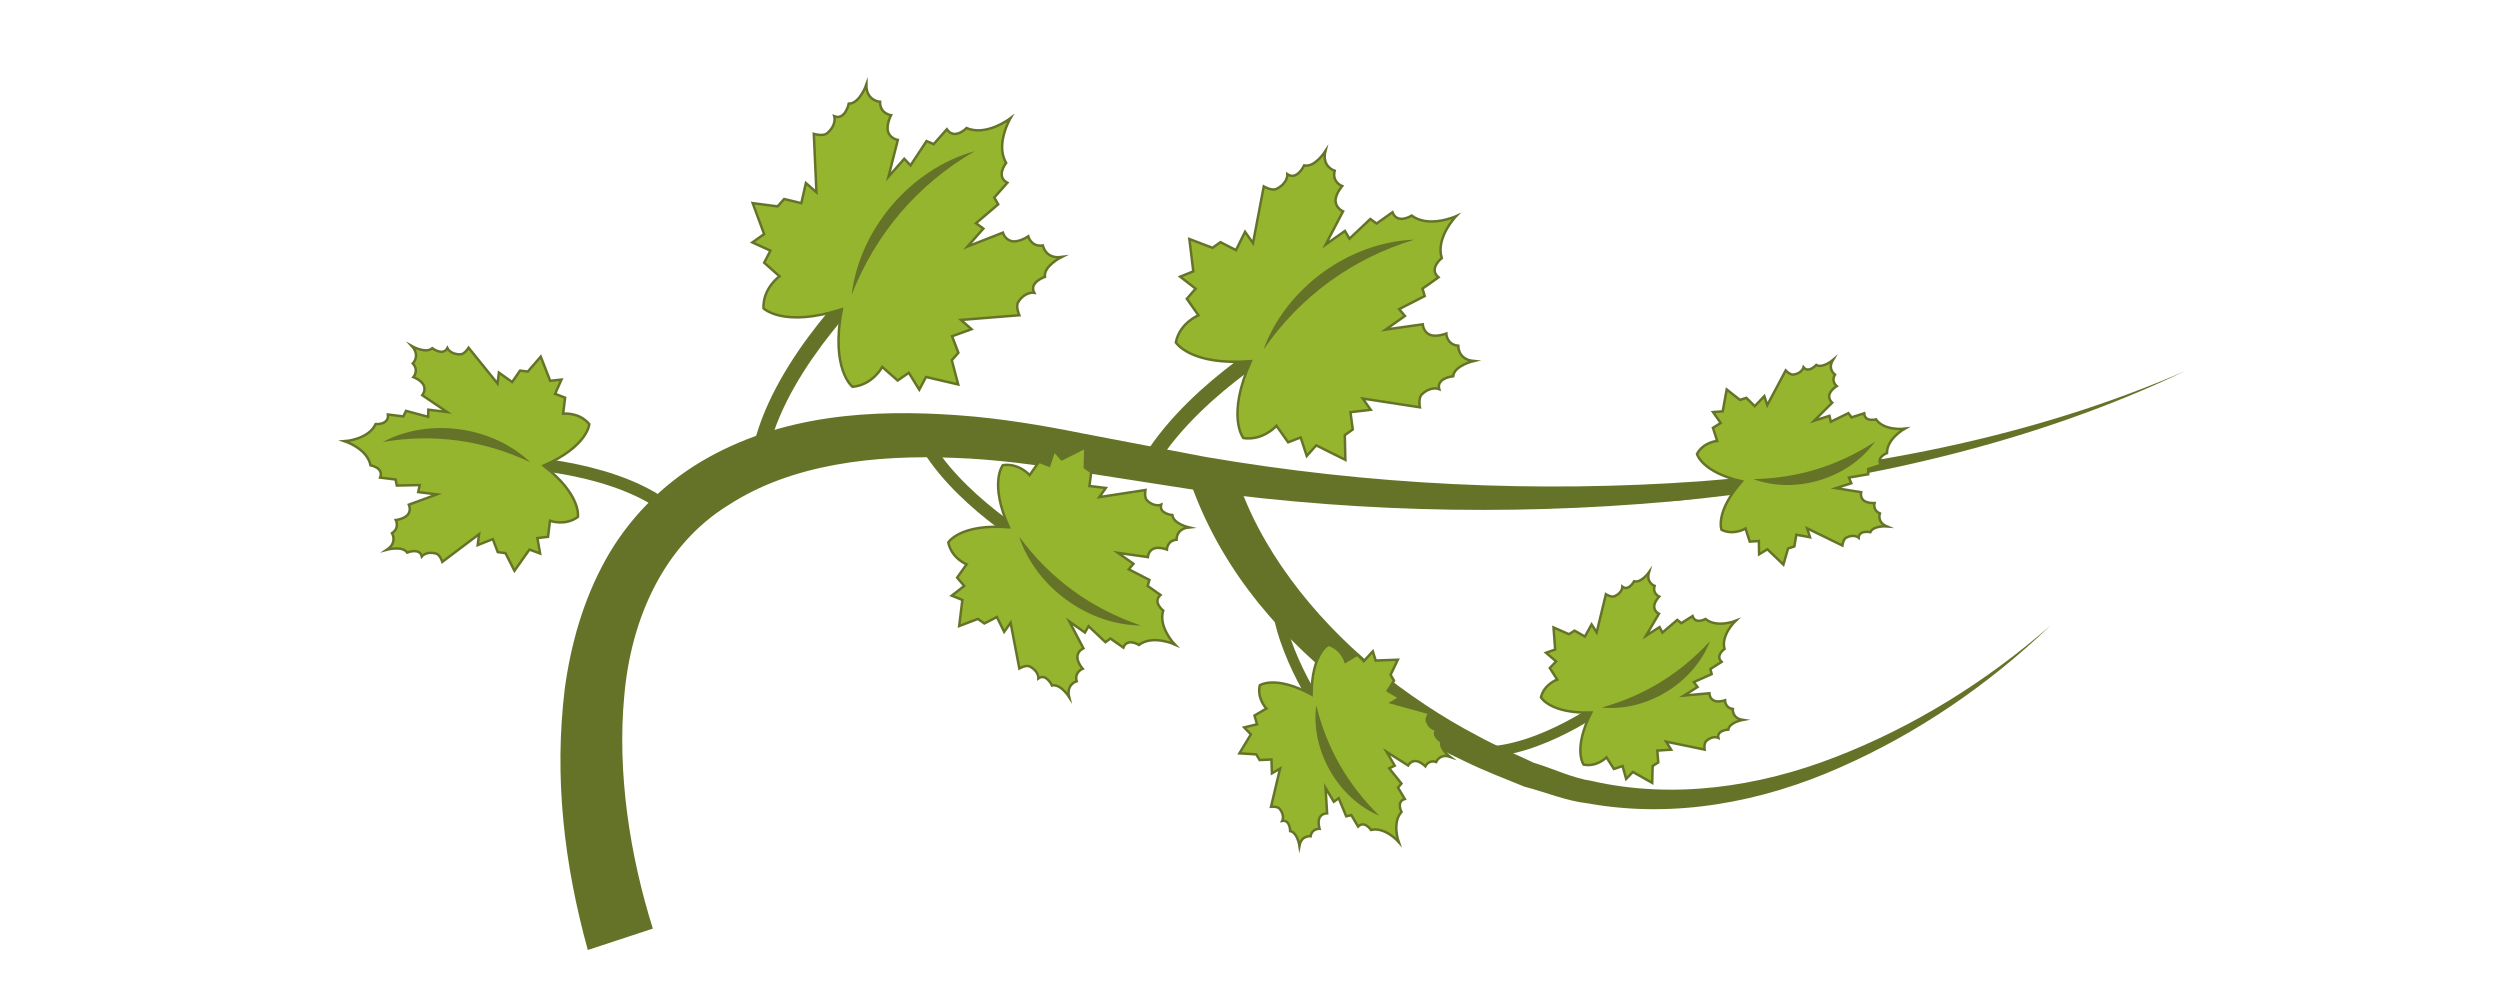 <?xml version="1.0" encoding="utf-8"?>
<!-- Generator: Adobe Illustrator 16.0.0, SVG Export Plug-In . SVG Version: 6.00 Build 0)  -->
<!DOCTYPE svg PUBLIC "-//W3C//DTD SVG 1.1//EN" "http://www.w3.org/Graphics/SVG/1.1/DTD/svg11.dtd">
<svg version="1.1" id="Слой_1" xmlns="http://www.w3.org/2000/svg" xmlns:xlink="http://www.w3.org/1999/xlink" x="0px" y="0px"
	 width="250px" height="100px" viewBox="0 0 250 100" enable-background="new 0 0 250 100" xml:space="preserve">
<g>
	<defs>
		<rect id="SVGID_7_" x="31.505" y="5" width="186.99" height="90"/>
	</defs>
	<clipPath id="SVGID_2_">
		<use xlink:href="#SVGID_7_"  overflow="visible"/>
	</clipPath>
	<path clip-path="url(#SVGID_2_)" fill="#657328" d="M123.607,47.489c2.273,7.226,7.635,14.126,13.871,19.278
		c3.196,2.576,6.62,4.903,10.297,6.82c1.809,0.998,3.734,1.809,5.612,2.692c1.943,0.579,3.811,1.516,5.838,1.827
		c8.028,1.827,16.591,0.624,24.378-2.425c7.81-3.03,15.088-7.56,21.444-13.132c-6.107,5.856-13.203,10.742-21.017,14.184
		c-7.782,3.46-16.599,5.171-25.255,3.602c-2.175-0.241-4.212-1.124-6.334-1.667c-1.993-0.82-4.012-1.578-5.951-2.532
		c-3.914-1.827-7.622-4.109-11.134-6.686c-6.909-5.34-12.914-11.937-16.158-20.782L123.607,47.489z"/>
	<path clip-path="url(#SVGID_2_)" fill="#657328" d="M65.871,50.917c-5.632-3.876-15.035-4.109-15.126-4.114l0.022-1.228
		c0.399,0.004,9.865,0.238,15.804,4.332L65.871,50.917z"/>
	<path clip-path="url(#SVGID_2_)" fill="#96B52E" d="M56.314,41.367l0.196-1.6l-0.999-0.384l0.635-1.423l-1.127,0.122l-0.945-2.42
		l-1.293,1.494l-0.775-0.096l-0.793,1.146l-1.324-0.949l-0.134,1.097l-2.897-3.58c0,0-0.392,0.648-0.813,0.658
		c-1.017,0.027-1.309-0.622-1.309-0.622c-0.43,0.822-1.511,0.011-1.511,0.011c-0.644,0.58-2.033-0.203-2.033-0.203
		c0.863,0.958,0.087,1.732,0.087,1.732c0.639,0.693,0.06,1.36,0.06,1.36s0.807,0.309,1.037,0.832c0.227,0.519-0.152,0.98-0.152,0.98
		l2.474,1.676l-1.865-0.23l-0.025,0.713l-2.208-0.595l-0.27,0.553l-1.542-0.188c0.127,1.06-1.228,0.958-1.228,0.958
		c-0.716,1.549-3.089,1.712-3.089,1.712s2.262,0.735,2.579,2.411c0,0,1.346,0.228,0.962,1.229l1.543,0.19l0.123,0.603l2.291-0.047
		l-0.149,0.7l1.865,0.231l-2.801,1.027c0,0,0.257,0.532-0.091,0.986c-0.353,0.452-1.21,0.554-1.21,0.554s0.403,0.789-0.383,1.311
		c0,0,0.566,0.937-0.502,1.649c0,0,1.538-0.411,2.018,0.294c0,0,1.241-0.518,1.461,0.384c0,0,0.446-0.563,1.425-0.285
		c0.405,0.105,0.628,0.828,0.628,0.828l3.675-2.768L47.77,54.51l1.511-0.598l0.495,1.302l0.771,0.1l0.898,1.764l1.502-2.121
		l1.063,0.393l-0.269-1.543l1.063-0.125L55,52.076c0,0,1.497,0.566,2.79-0.383c0,0,0.397-2.178-3.423-5.13
		c4.422-1.94,4.564-4.147,4.564-4.147C57.908,41.18,56.314,41.367,56.314,41.367"/>
	<path clip-path="url(#SVGID_2_)" fill="none" stroke="#657328" stroke-width="0.25" stroke-miterlimit="10" d="M56.314,41.367
		l0.196-1.6l-0.999-0.384l0.635-1.423l-1.127,0.122l-0.945-2.42l-1.293,1.494l-0.775-0.096l-0.793,1.146l-1.324-0.949l-0.134,1.097
		l-2.897-3.58c0,0-0.392,0.648-0.813,0.658c-1.017,0.027-1.309-0.622-1.309-0.622c-0.43,0.822-1.511,0.011-1.511,0.011
		c-0.644,0.58-2.033-0.203-2.033-0.203c0.863,0.958,0.087,1.732,0.087,1.732c0.639,0.693,0.06,1.36,0.06,1.36
		s0.807,0.309,1.037,0.832c0.227,0.519-0.152,0.98-0.152,0.98l2.474,1.676l-1.865-0.23l-0.025,0.713l-2.208-0.595l-0.27,0.553
		l-1.542-0.188c0.127,1.06-1.228,0.958-1.228,0.958c-0.716,1.549-3.089,1.712-3.089,1.712s2.262,0.735,2.579,2.411
		c0,0,1.346,0.228,0.962,1.229l1.543,0.19l0.123,0.603l2.291-0.047l-0.149,0.7l1.865,0.231l-2.801,1.027
		c0,0,0.257,0.532-0.091,0.986c-0.353,0.452-1.21,0.554-1.21,0.554s0.403,0.789-0.383,1.311c0,0,0.566,0.937-0.502,1.649
		c0,0,1.538-0.411,2.018,0.294c0,0,1.241-0.518,1.461,0.384c0,0,0.446-0.563,1.425-0.285c0.405,0.105,0.628,0.828,0.628,0.828
		l3.675-2.768L47.77,54.51l1.511-0.598l0.495,1.302l0.771,0.1l0.898,1.764l1.502-2.121l1.063,0.393l-0.269-1.543l1.063-0.125
		L55,52.076c0,0,1.497,0.566,2.79-0.383c0,0,0.397-2.178-3.423-5.13c4.422-1.94,4.564-4.147,4.564-4.147
		C57.908,41.18,56.314,41.367,56.314,41.367z"/>
	<path clip-path="url(#SVGID_2_)" fill="#657328" d="M53.034,46.23c-4.691-2.217-9.635-2.893-14.756-2.03
		C42.911,41.73,49.241,42.611,53.034,46.23"/>
	<path clip-path="url(#SVGID_2_)" fill="#657328" d="M76.917,44.767c2.086-8.44,10.822-16.583,10.914-16.667l-1.063-1.15
		c-0.374,0.343-9.171,8.541-11.371,17.438L76.917,44.767z"/>
	<path clip-path="url(#SVGID_2_)" fill="#96B52E" d="M77.951,27.63l-1.534-1.358l0.626-1.207l-1.807-0.823l1.177-0.832l-1.146-3.098
		l2.491,0.328l0.658-0.74l1.716,0.416l0.457-2.015l1.054,0.928l-0.26-5.842c0,0,0.914,0.278,1.324-0.06
		c0.988-0.831,0.723-1.699,0.723-1.699c1.098,0.421,1.446-1.263,1.446-1.263c1.096,0.008,1.758-1.9,1.758-1.9
		c-0.016,1.634,1.374,1.716,1.374,1.716c-0.022,1.193,1.096,1.341,1.096,1.341s-0.513,0.977-0.29,1.663
		c0.226,0.689,0.97,0.807,0.97,0.807l-0.936,3.68l1.578-1.794l0.625,0.663l1.604-2.434l0.715,0.303l1.311-1.484
		c0.771,1.123,1.981-0.123,1.981-0.123c1.977,0.871,4.377-0.974,4.377-0.974s-1.533,2.607-0.423,4.464c0,0-1.083,1.352,0.122,1.98
		l-1.31,1.48l0.392,0.679l-2.218,1.891l0.736,0.536l-1.585,1.791l3.537-1.387c0,0,0.205,0.725,0.918,0.858
		c0.707,0.135,1.616-0.489,1.616-0.489s0.283,1.085,1.464,0.917c0,0,0.251,1.37,1.877,1.15c0,0-1.816,0.896-1.672,1.986
		c0,0-1.625,0.548-1.072,1.588c0,0-0.889-0.156-1.594,0.928c-0.287,0.446,0.105,1.323,0.105,1.323l-5.828,0.468l1.05,0.927
		l-1.943,0.705l0.628,1.651l-0.658,0.745l0.64,2.427l-3.219-0.749l-0.675,1.27l-1.045-1.689l-1.119,0.771l-1.538-1.355
		c0,0-0.944,1.803-2.976,1.986c0,0-2.212-1.729-1.067-7.755c-5.839,1.881-7.834-0.096-7.834-0.096
		C76.281,28.793,77.951,27.63,77.951,27.63"/>
	<path clip-path="url(#SVGID_2_)" fill="none" stroke="#657328" stroke-width="0.25" stroke-miterlimit="10" d="M77.951,27.63
		l-1.534-1.358l0.626-1.207l-1.807-0.823l1.177-0.832l-1.146-3.098l2.491,0.328l0.658-0.74l1.716,0.416l0.457-2.015l1.054,0.928
		l-0.26-5.842c0,0,0.914,0.278,1.324-0.06c0.988-0.831,0.723-1.699,0.723-1.699c1.098,0.421,1.446-1.263,1.446-1.263
		c1.096,0.008,1.758-1.9,1.758-1.9c-0.016,1.634,1.374,1.716,1.374,1.716c-0.022,1.193,1.096,1.341,1.096,1.341
		s-0.513,0.977-0.29,1.663c0.226,0.689,0.97,0.807,0.97,0.807l-0.936,3.68l1.578-1.794l0.625,0.663l1.604-2.434l0.715,0.303
		l1.311-1.484c0.771,1.123,1.981-0.123,1.981-0.123c1.977,0.871,4.377-0.974,4.377-0.974s-1.533,2.607-0.423,4.464
		c0,0-1.083,1.352,0.122,1.98l-1.31,1.48l0.392,0.679l-2.218,1.891l0.736,0.536l-1.585,1.791l3.537-1.387
		c0,0,0.205,0.725,0.918,0.858c0.707,0.135,1.616-0.489,1.616-0.489s0.283,1.085,1.464,0.917c0,0,0.251,1.37,1.877,1.15
		c0,0-1.816,0.896-1.672,1.986c0,0-1.625,0.548-1.072,1.588c0,0-0.889-0.156-1.594,0.928c-0.287,0.446,0.105,1.323,0.105,1.323
		l-5.828,0.468l1.05,0.927l-1.943,0.705l0.628,1.651l-0.658,0.745l0.64,2.427l-3.219-0.749l-0.675,1.27l-1.045-1.689l-1.119,0.771
		l-1.538-1.355c0,0-0.944,1.803-2.976,1.986c0,0-2.212-1.729-1.067-7.755c-5.839,1.881-7.834-0.096-7.834-0.096
		C76.281,28.793,77.951,27.63,77.951,27.63z"/>
	<path clip-path="url(#SVGID_2_)" fill="#657328" d="M85.167,29.489c0.771-6.582,5.924-12.606,12.316-14.373
		C91.795,18.408,87.545,23.36,85.167,29.489"/>
	<path clip-path="url(#SVGID_2_)" fill="#657328" d="M114.956,47.751c3.92-7.629,14.166-13.457,14.264-13.518l-0.753-1.346
		c-0.437,0.247-10.749,6.11-14.883,14.153L114.956,47.751z"/>
	<path clip-path="url(#SVGID_2_)" fill="#96B52E" d="M119.845,31.532l-1.163-1.651l0.875-1.014l-1.542-1.199l1.315-0.531
		l-0.392-3.236l2.313,0.88l0.792-0.566l1.558,0.796l0.905-1.83l0.793,1.131l1.079-5.668c0,0,0.816,0.479,1.284,0.24
		c1.137-0.57,1.079-1.46,1.079-1.46c0.962,0.654,1.676-0.884,1.676-0.884c1.052,0.253,2.122-1.424,2.122-1.424
		c-0.383,1.564,0.932,1.961,0.932,1.961c-0.294,1.141,0.745,1.533,0.745,1.533s-0.713,0.822-0.656,1.536
		c0.063,0.707,0.745,0.989,0.745,0.989l-1.738,3.319l1.925-1.359l0.455,0.775l2.086-1.973l0.624,0.458l1.591-1.128
		c0.485,1.25,1.925,0.333,1.925,0.333c1.707,1.288,4.431,0.064,4.431,0.064s-2.068,2.151-1.426,4.19c0,0-1.346,1.05-0.33,1.922
		l-1.596,1.127l0.223,0.74l-2.559,1.31l0.579,0.684l-1.921,1.36l3.705-0.528c0,0,0.035,0.745,0.687,1.036
		c0.65,0.292,1.662-0.109,1.662-0.109s0.031,1.112,1.199,1.217c0,0-0.066,1.371,1.538,1.529c0,0-1.938,0.452-2.049,1.524
		c0,0-1.69,0.161-1.396,1.288c0,0-0.82-0.356-1.733,0.526c-0.379,0.363-0.201,1.291-0.201,1.291l-5.706-0.875l0.793,1.127
		l-2.024,0.237l0.228,1.729l-0.798,0.566l0.059,2.474l-2.916-1.451l-0.945,1.063l-0.61-1.856l-1.252,0.488l-1.168-1.651
		c0,0-1.315,1.513-3.312,1.226c0,0-1.727-2.162,0.744-7.689c-6.034,0.479-7.497-1.873-7.497-1.873
		C117.979,32.272,119.845,31.532,119.845,31.532"/>
	<path clip-path="url(#SVGID_2_)" fill="none" stroke="#657328" stroke-width="0.25" stroke-miterlimit="10" d="M119.845,31.532
		l-1.163-1.651l0.875-1.014l-1.542-1.199l1.315-0.531l-0.392-3.236l2.313,0.88l0.792-0.566l1.558,0.796l0.905-1.83l0.793,1.131
		l1.079-5.668c0,0,0.816,0.479,1.284,0.24c1.137-0.57,1.079-1.46,1.079-1.46c0.962,0.654,1.676-0.884,1.676-0.884
		c1.052,0.253,2.122-1.424,2.122-1.424c-0.383,1.564,0.932,1.961,0.932,1.961c-0.294,1.141,0.745,1.533,0.745,1.533
		s-0.713,0.822-0.656,1.536c0.063,0.707,0.745,0.989,0.745,0.989l-1.738,3.319l1.925-1.359l0.455,0.775l2.086-1.973l0.624,0.458
		l1.591-1.128c0.485,1.25,1.925,0.333,1.925,0.333c1.707,1.288,4.431,0.064,4.431,0.064s-2.068,2.151-1.426,4.19
		c0,0-1.346,1.05-0.33,1.922l-1.596,1.127l0.223,0.74l-2.559,1.31l0.579,0.684l-1.921,1.36l3.705-0.528c0,0,0.035,0.745,0.687,1.036
		c0.65,0.292,1.662-0.109,1.662-0.109s0.031,1.112,1.199,1.217c0,0-0.066,1.371,1.538,1.529c0,0-1.938,0.452-2.049,1.524
		c0,0-1.69,0.161-1.396,1.288c0,0-0.82-0.356-1.733,0.526c-0.379,0.363-0.201,1.291-0.201,1.291l-5.706-0.875l0.793,1.127
		l-2.024,0.237l0.228,1.729l-0.798,0.566l0.059,2.474l-2.916-1.451l-0.945,1.063l-0.61-1.856l-1.252,0.488l-1.168-1.651
		c0,0-1.315,1.513-3.312,1.226c0,0-1.727-2.162,0.744-7.689c-6.034,0.479-7.497-1.873-7.497-1.873
		C117.979,32.272,119.845,31.532,119.845,31.532z"/>
	<path clip-path="url(#SVGID_2_)" fill="#657328" d="M126.348,34.959c2.229-6.146,8.554-10.762,15.093-10.994
		C135.236,25.843,130.035,29.625,126.348,34.959"/>
	<path clip-path="url(#SVGID_2_)" fill="#657328" d="M58.78,95c-2.369-8.611-3.386-17.214-2.305-26.12
		c0.598-4.403,1.83-8.843,4.076-12.89c2.227-4.039,5.624-7.493,9.561-9.829c8.007-4.751,17.181-5.244,25.634-4.642
		c4.277,0.301,8.472,1.009,12.622,1.843l12.208,2.333c16.31,2.797,32.971,3.615,49.521,2.43
		c16.501-1.267,33.105-4.351,48.402-11.016c-15.075,7.192-31.647,10.876-48.247,12.725c-16.648,1.761-33.542,1.515-50.183-0.752
		l-12.424-1.937c-4.044-0.671-8.102-1.215-12.147-1.355c-8.019-0.334-16.325,0.598-22.67,4.73
		c-6.455,3.98-9.73,11.344-10.401,19.055c-0.723,7.685,0.55,15.938,2.857,23.285L58.78,95z"/>
	<path clip-path="url(#SVGID_2_)" fill="#657328" d="M92.705,43.329c3.169,6.167,11.448,10.877,11.524,10.923l-0.606,1.086
		c-0.356-0.195-8.685-4.938-12.026-11.438L92.705,43.329z"/>
	<path clip-path="url(#SVGID_2_)" fill="#96B52E" d="M96.658,56.435l-0.945,1.329l0.708,0.829l-1.246,0.972l1.063,0.428
		l-0.321,2.612l1.872-0.714l0.648,0.455l1.254-0.643l0.727,1.481l0.642-0.909l0.874,4.572c0,0,0.662-0.384,1.042-0.196
		c0.916,0.463,0.867,1.187,0.867,1.187c0.78-0.536,1.355,0.713,1.355,0.713c0.854-0.206,1.716,1.149,1.716,1.149
		c-0.31-1.266,0.753-1.577,0.753-1.577c-0.244-0.927,0.601-1.249,0.601-1.249s-0.58-0.659-0.528-1.229
		c0.045-0.579,0.603-0.812,0.603-0.812l-1.407-2.683l1.558,1.104l0.363-0.632l1.69,1.596l0.497-0.366l1.293,0.909
		c0.392-1.007,1.556-0.268,1.556-0.268c1.379-1.043,3.58-0.053,3.58-0.053s-1.672-1.739-1.151-3.38c0,0-1.091-0.854-0.269-1.56
		l-1.286-0.909l0.176-0.597l-2.066-1.062l0.471-0.552l-1.557-1.097l2.999,0.427c0,0,0.031-0.605,0.553-0.837
		c0.523-0.232,1.346,0.08,1.346,0.08s0.018-0.892,0.967-0.981c0,0-0.056-1.104,1.242-1.229c0,0-1.577-0.365-1.656-1.234
		c0,0-1.367-0.13-1.128-1.037c0,0-0.666,0.283-1.406-0.43c-0.305-0.292-0.165-1.041-0.165-1.041l-4.609,0.709l0.649-0.914
		l-1.641-0.191l0.183-1.397l-0.638-0.455l0.045-2.003l-2.36,1.177l-0.762-0.863l-0.493,1.502l-1.014-0.392l-0.94,1.333
		c0,0-1.068-1.224-2.679-0.992c0,0-1.395,1.75,0.604,6.212c-4.882-0.384-6.058,1.514-6.058,1.514
		C95.147,55.838,96.658,56.435,96.658,56.435"/>
	<path clip-path="url(#SVGID_2_)" fill="none" stroke="#657328" stroke-width="0.25" stroke-miterlimit="10" d="M96.658,56.435
		l-0.945,1.329l0.708,0.829l-1.246,0.972l1.063,0.428l-0.321,2.612l1.872-0.714l0.648,0.455l1.254-0.643l0.727,1.481l0.642-0.909
		l0.874,4.572c0,0,0.662-0.384,1.042-0.196c0.916,0.463,0.867,1.187,0.867,1.187c0.78-0.536,1.355,0.713,1.355,0.713
		c0.854-0.206,1.716,1.149,1.716,1.149c-0.31-1.266,0.753-1.577,0.753-1.577c-0.244-0.927,0.601-1.249,0.601-1.249
		s-0.58-0.659-0.528-1.229c0.045-0.579,0.603-0.812,0.603-0.812l-1.407-2.683l1.558,1.104l0.363-0.632l1.69,1.596l0.497-0.366
		l1.293,0.909c0.392-1.007,1.556-0.268,1.556-0.268c1.379-1.043,3.58-0.053,3.58-0.053s-1.672-1.739-1.151-3.38
		c0,0-1.091-0.854-0.269-1.56l-1.286-0.909l0.176-0.597l-2.066-1.062l0.471-0.552l-1.557-1.097l2.999,0.427
		c0,0,0.031-0.605,0.553-0.837c0.523-0.232,1.346,0.08,1.346,0.08s0.018-0.892,0.967-0.981c0,0-0.056-1.104,1.242-1.229
		c0,0-1.577-0.365-1.656-1.234c0,0-1.367-0.13-1.128-1.037c0,0-0.666,0.283-1.406-0.43c-0.305-0.292-0.165-1.041-0.165-1.041
		l-4.609,0.709l0.649-0.914l-1.641-0.191l0.183-1.397l-0.638-0.455l0.045-2.003l-2.36,1.177l-0.762-0.863l-0.493,1.502l-1.014-0.392
		l-0.94,1.333c0,0-1.068-1.224-2.679-0.992c0,0-1.395,1.75,0.604,6.212c-4.882-0.384-6.058,1.514-6.058,1.514
		C95.147,55.838,96.658,56.435,96.658,56.435z"/>
	<path clip-path="url(#SVGID_2_)" fill="#657328" d="M101.914,53.663c3.118,4.235,7.212,7.212,12.195,8.888
		C108.793,62.515,103.571,58.709,101.914,53.663"/>
	<path clip-path="url(#SVGID_2_)" fill="#657328" d="M128.114,59.412c0.312,5.831,5.045,12.312,5.095,12.374l-0.847,0.624
		c-0.2-0.275-4.97-6.793-5.291-12.943L128.114,59.412z"/>
	<path clip-path="url(#SVGID_2_)" fill="#96B52E" d="M126.634,70.851l-1.186,0.705l0.258,0.873l-1.292,0.312l0.673,0.696
		l-1.146,1.898l1.681,0.099l0.343,0.569l1.181-0.053l0.049,1.381l0.811-0.472l-0.904,3.815c0,0,0.637-0.063,0.86,0.204
		c0.548,0.679,0.263,1.213,0.263,1.213c0.785-0.134,0.793,1.017,0.793,1.017c0.727,0.134,0.927,1.47,0.927,1.47
		c0.196-1.077,1.119-0.953,1.119-0.953c0.134-0.793,0.891-0.748,0.891-0.748s-0.214-0.704,0.018-1.133
		c0.236-0.429,0.74-0.41,0.74-0.41l-0.156-2.541l0.825,1.382l0.49-0.355l0.75,1.809l0.512-0.114l0.678,1.14
		c0.646-0.633,1.288,0.339,1.288,0.339c1.422-0.33,2.764,1.194,2.764,1.194s-0.683-1.916,0.285-2.995c0,0-0.544-1.034,0.33-1.292
		l-0.678-1.142l0.348-0.401l-1.226-1.524l0.553-0.267l-0.815-1.382l2.153,1.363c0,0,0.231-0.445,0.717-0.445
		c0.481,0,1.003,0.525,1.003,0.525s0.325-0.687,1.083-0.428c0,0,0.338-0.864,1.381-0.517c0,0-1.083-0.82-0.851-1.517
		c0,0-1.003-0.569-0.503-1.193c0,0-0.611-0.01-0.937-0.803c-0.134-0.339,0.236-0.856,0.236-0.856l-3.789-1.051l0.811-0.474
		l-1.19-0.712l0.624-1.017l-0.339-0.571l0.722-1.515l-2.21,0.08l-0.29-0.919l-0.9,0.981l-0.643-0.651l-1.186,0.704
		c0,0-0.396-1.31-1.711-1.693c0,0-1.676,0.865-1.685,4.983c-3.615-1.979-5.179-0.928-5.179-0.928
		C125.679,69.87,126.634,70.851,126.634,70.851"/>
	<path clip-path="url(#SVGID_2_)" fill="none" stroke="#657328" stroke-width="0.25" stroke-miterlimit="10" d="M126.634,70.851
		l-1.186,0.705l0.258,0.873l-1.292,0.312l0.673,0.696l-1.146,1.898l1.681,0.099l0.343,0.569l1.181-0.053l0.049,1.381l0.811-0.472
		l-0.904,3.815c0,0,0.637-0.063,0.86,0.204c0.548,0.679,0.263,1.213,0.263,1.213c0.785-0.134,0.793,1.017,0.793,1.017
		c0.727,0.134,0.927,1.47,0.927,1.47c0.196-1.077,1.119-0.953,1.119-0.953c0.134-0.793,0.891-0.748,0.891-0.748
		s-0.214-0.704,0.018-1.133c0.236-0.429,0.74-0.41,0.74-0.41l-0.156-2.541l0.825,1.382l0.49-0.355l0.75,1.809l0.512-0.114
		l0.678,1.14c0.646-0.633,1.288,0.339,1.288,0.339c1.422-0.33,2.764,1.194,2.764,1.194s-0.683-1.916,0.285-2.995
		c0,0-0.544-1.034,0.33-1.292l-0.678-1.142l0.348-0.401l-1.226-1.524l0.553-0.267l-0.815-1.382l2.153,1.363
		c0,0,0.231-0.445,0.717-0.445c0.481,0,1.003,0.525,1.003,0.525s0.325-0.687,1.083-0.428c0,0,0.338-0.864,1.381-0.517
		c0,0-1.083-0.82-0.851-1.517c0,0-1.003-0.569-0.503-1.193c0,0-0.611-0.01-0.937-0.803c-0.134-0.339,0.236-0.856,0.236-0.856
		l-3.789-1.051l0.811-0.474l-1.19-0.712l0.624-1.017l-0.339-0.571l0.722-1.515l-2.21,0.08l-0.29-0.919l-0.9,0.981l-0.643-0.651
		l-1.186,0.704c0,0-0.396-1.31-1.711-1.693c0,0-1.676,0.865-1.685,4.983c-3.615-1.979-5.179-0.928-5.179-0.928
		C125.679,69.87,126.634,70.851,126.634,70.851z"/>
	<path clip-path="url(#SVGID_2_)" fill="#657328" d="M131.626,70.538c1.065,4.315,3.138,7.917,6.307,11.037
		C133.788,79.827,131.033,74.996,131.626,70.538"/>
	<path clip-path="url(#SVGID_2_)" fill="#657328" d="M149.179,74.621c5.812-0.499,12.137-5.438,12.2-5.481l0.65,0.819
		c-0.268,0.214-6.628,5.179-12.757,5.706L149.179,74.621z"/>
	<path clip-path="url(#SVGID_2_)" fill="#96B52E" d="M160.652,75.735l0.735,1.159l0.874-0.285l0.352,1.284l0.673-0.695l1.934,1.088
		l0.045-1.686l0.562-0.356l-0.098-1.186l1.386-0.09l-0.503-0.803l3.846,0.795c0,0-0.088-0.643,0.183-0.874
		c0.651-0.571,1.195-0.303,1.195-0.303c-0.161-0.776,0.994-0.821,0.994-0.821c0.106-0.73,1.444-0.972,1.444-0.972
		c-1.088-0.16-0.995-1.096-0.995-1.096c-0.792-0.107-0.775-0.865-0.775-0.865s-0.7,0.241-1.132,0.019
		c-0.432-0.214-0.432-0.723-0.432-0.723l-2.541,0.231l1.355-0.854l-0.37-0.492l1.783-0.801l-0.13-0.509l1.123-0.713
		c-0.659-0.634,0.291-1.293,0.291-1.293c-0.37-1.418,1.105-2.808,1.105-2.808s-1.89,0.739-3.004-0.188c0,0-1.012,0.57-1.297-0.295
		l-1.123,0.714l-0.405-0.329l-1.489,1.273l-0.281-0.552l-1.355,0.864l1.292-2.202c0,0-0.459-0.205-0.472-0.695
		c-0.019-0.481,0.495-1.017,0.495-1.017s-0.691-0.302-0.455-1.069c0,0-0.878-0.313-0.566-1.363c0,0-0.785,1.104-1.485,0.899
		c0,0-0.543,1.017-1.171,0.544c0,0,0.009,0.606-0.785,0.954c-0.325,0.143-0.865-0.204-0.865-0.204l-0.922,3.814l-0.508-0.793
		l-0.669,1.213l-1.034-0.59l-0.557,0.356l-1.547-0.677l0.161,2.211l-0.914,0.321l1.012,0.864l-0.633,0.66l0.74,1.158
		c0,0-1.297,0.445-1.626,1.774c0,0,0.909,1.648,5.028,1.524c-1.863,3.673-0.763,5.207-0.763,5.207
		C159.703,76.726,160.652,75.735,160.652,75.735"/>
	<path clip-path="url(#SVGID_2_)" fill="none" stroke="#657328" stroke-width="0.25" stroke-miterlimit="10" d="M160.652,75.735
		l0.735,1.159l0.874-0.285l0.352,1.284l0.673-0.695l1.934,1.088l0.045-1.686l0.562-0.356l-0.098-1.186l1.386-0.09l-0.503-0.803
		l3.846,0.795c0,0-0.088-0.643,0.183-0.874c0.651-0.571,1.195-0.303,1.195-0.303c-0.161-0.776,0.994-0.821,0.994-0.821
		c0.106-0.73,1.444-0.972,1.444-0.972c-1.088-0.16-0.995-1.096-0.995-1.096c-0.792-0.107-0.775-0.865-0.775-0.865
		s-0.7,0.241-1.132,0.019c-0.432-0.214-0.432-0.723-0.432-0.723l-2.541,0.231l1.355-0.854l-0.37-0.492l1.783-0.801l-0.13-0.509
		l1.123-0.713c-0.659-0.634,0.291-1.293,0.291-1.293c-0.37-1.418,1.105-2.808,1.105-2.808s-1.89,0.739-3.004-0.188
		c0,0-1.012,0.57-1.297-0.295l-1.123,0.714l-0.405-0.329l-1.489,1.273l-0.281-0.552l-1.355,0.864l1.292-2.202
		c0,0-0.459-0.205-0.472-0.695c-0.019-0.481,0.495-1.017,0.495-1.017s-0.691-0.302-0.455-1.069c0,0-0.878-0.313-0.566-1.363
		c0,0-0.785,1.104-1.485,0.899c0,0-0.543,1.017-1.171,0.544c0,0,0.009,0.606-0.785,0.954c-0.325,0.143-0.865-0.204-0.865-0.204
		l-0.922,3.814l-0.508-0.793l-0.669,1.213l-1.034-0.59l-0.557,0.356l-1.547-0.677l0.161,2.211l-0.914,0.321l1.012,0.864l-0.633,0.66
		l0.74,1.158c0,0-1.297,0.445-1.626,1.774c0,0,0.909,1.648,5.028,1.524c-1.863,3.673-0.763,5.207-0.763,5.207
		C159.703,76.726,160.652,75.735,160.652,75.735z"/>
	<path clip-path="url(#SVGID_2_)" fill="#657328" d="M160.175,70.752c4.284-1.202,7.819-3.379,10.832-6.65
		C169.398,68.301,164.655,71.207,160.175,70.752"/>
	<path clip-path="url(#SVGID_2_)" fill="#657328" d="M163.723,48.898c5.754,0.979,13.109-2.222,13.185-2.254l0.423,0.963
		c-0.312,0.137-7.716,3.359-13.787,2.327L163.723,48.898z"/>
	<path clip-path="url(#SVGID_2_)" fill="#96B52E" d="M174.55,52.853l0.424,1.31l0.914-0.063l0.022,1.328l0.829-0.499l1.6,1.533
		l0.468-1.613l0.628-0.205l0.201-1.172L181,53.726l-0.286-0.892l3.526,1.72c0,0,0.071-0.632,0.392-0.792
		c0.775-0.392,1.235,0.008,1.235,0.008c0.04-0.793,1.167-0.552,1.167-0.552c0.29-0.678,1.64-0.58,1.64-0.58
		c-1.007-0.427-0.687-1.301-0.687-1.301c-0.74-0.308-0.535-1.032-0.535-1.032s-0.736,0.049-1.101-0.271
		c-0.361-0.319-0.236-0.813-0.236-0.813l-2.519-0.405l1.529-0.492l-0.236-0.565l1.93-0.331v-0.527l1.266-0.408
		c-0.486-0.776,0.611-1.186,0.611-1.186c-0.004-1.451,1.765-2.434,1.765-2.434s-2.015,0.247-2.862-0.934
		c0,0-1.123,0.306-1.181-0.608l-1.266,0.405l-0.312-0.419l-1.761,0.858l-0.134-0.593l-1.529,0.492l1.805-1.803
		c0,0-0.392-0.323-0.285-0.798c0.107-0.475,0.736-0.862,0.736-0.862s-0.593-0.466-0.174-1.15c0,0-0.772-0.521-0.205-1.462
		c0,0-1.039,0.875-1.667,0.497c0,0-0.775,0.854-1.271,0.234c0,0-0.142,0.592-0.994,0.73c-0.348,0.059-0.789-0.417-0.789-0.417
		l-1.846,3.465l-0.293-0.896l-0.954,1.005l-0.847-0.832l-0.633,0.205l-1.328-1.04l-0.401,2.182l-0.962,0.078l0.762,1.09
		l-0.775,0.485l0.423,1.309c0,0-1.364,0.1-2.019,1.301c0,0,0.473,1.826,4.488,2.739c-2.723,3.089-2.032,4.85-2.032,4.85
		C173.387,53.574,174.55,52.853,174.55,52.853"/>
	<path clip-path="url(#SVGID_2_)" fill="none" stroke="#657328" stroke-width="0.25" stroke-miterlimit="10" d="M174.55,52.853
		l0.424,1.31l0.914-0.063l0.022,1.328l0.829-0.499l1.6,1.533l0.468-1.613l0.628-0.205l0.201-1.172L181,53.726l-0.286-0.892
		l3.526,1.72c0,0,0.071-0.632,0.392-0.792c0.775-0.392,1.235,0.008,1.235,0.008c0.04-0.793,1.167-0.552,1.167-0.552
		c0.29-0.678,1.64-0.58,1.64-0.58c-1.007-0.427-0.687-1.301-0.687-1.301c-0.74-0.308-0.535-1.032-0.535-1.032
		s-0.736,0.049-1.101-0.271c-0.361-0.319-0.236-0.813-0.236-0.813l-2.519-0.405l1.529-0.492l-0.236-0.565l1.93-0.331v-0.527
		l1.266-0.408c-0.486-0.776,0.611-1.186,0.611-1.186c-0.004-1.451,1.765-2.434,1.765-2.434s-2.015,0.247-2.862-0.934
		c0,0-1.123,0.306-1.181-0.608l-1.266,0.405l-0.312-0.419l-1.761,0.858l-0.134-0.593l-1.529,0.492l1.805-1.803
		c0,0-0.392-0.323-0.285-0.798c0.107-0.475,0.736-0.862,0.736-0.862s-0.593-0.466-0.174-1.15c0,0-0.772-0.521-0.205-1.462
		c0,0-1.039,0.875-1.667,0.497c0,0-0.775,0.854-1.271,0.234c0,0-0.142,0.592-0.994,0.73c-0.348,0.059-0.789-0.417-0.789-0.417
		l-1.846,3.465l-0.293-0.896l-0.954,1.005l-0.847-0.832l-0.633,0.205l-1.328-1.04l-0.401,2.182l-0.962,0.078l0.762,1.09
		l-0.775,0.485l0.423,1.309c0,0-1.364,0.1-2.019,1.301c0,0,0.473,1.826,4.488,2.739c-2.723,3.089-2.032,4.85-2.032,4.85
		C173.387,53.574,174.55,52.853,174.55,52.853z"/>
	<path clip-path="url(#SVGID_2_)" fill="#657328" d="M175.339,47.911c4.453-0.092,8.415-1.317,12.15-3.729
		C184.873,47.849,179.56,49.473,175.339,47.911"/>
</g>
</svg>

